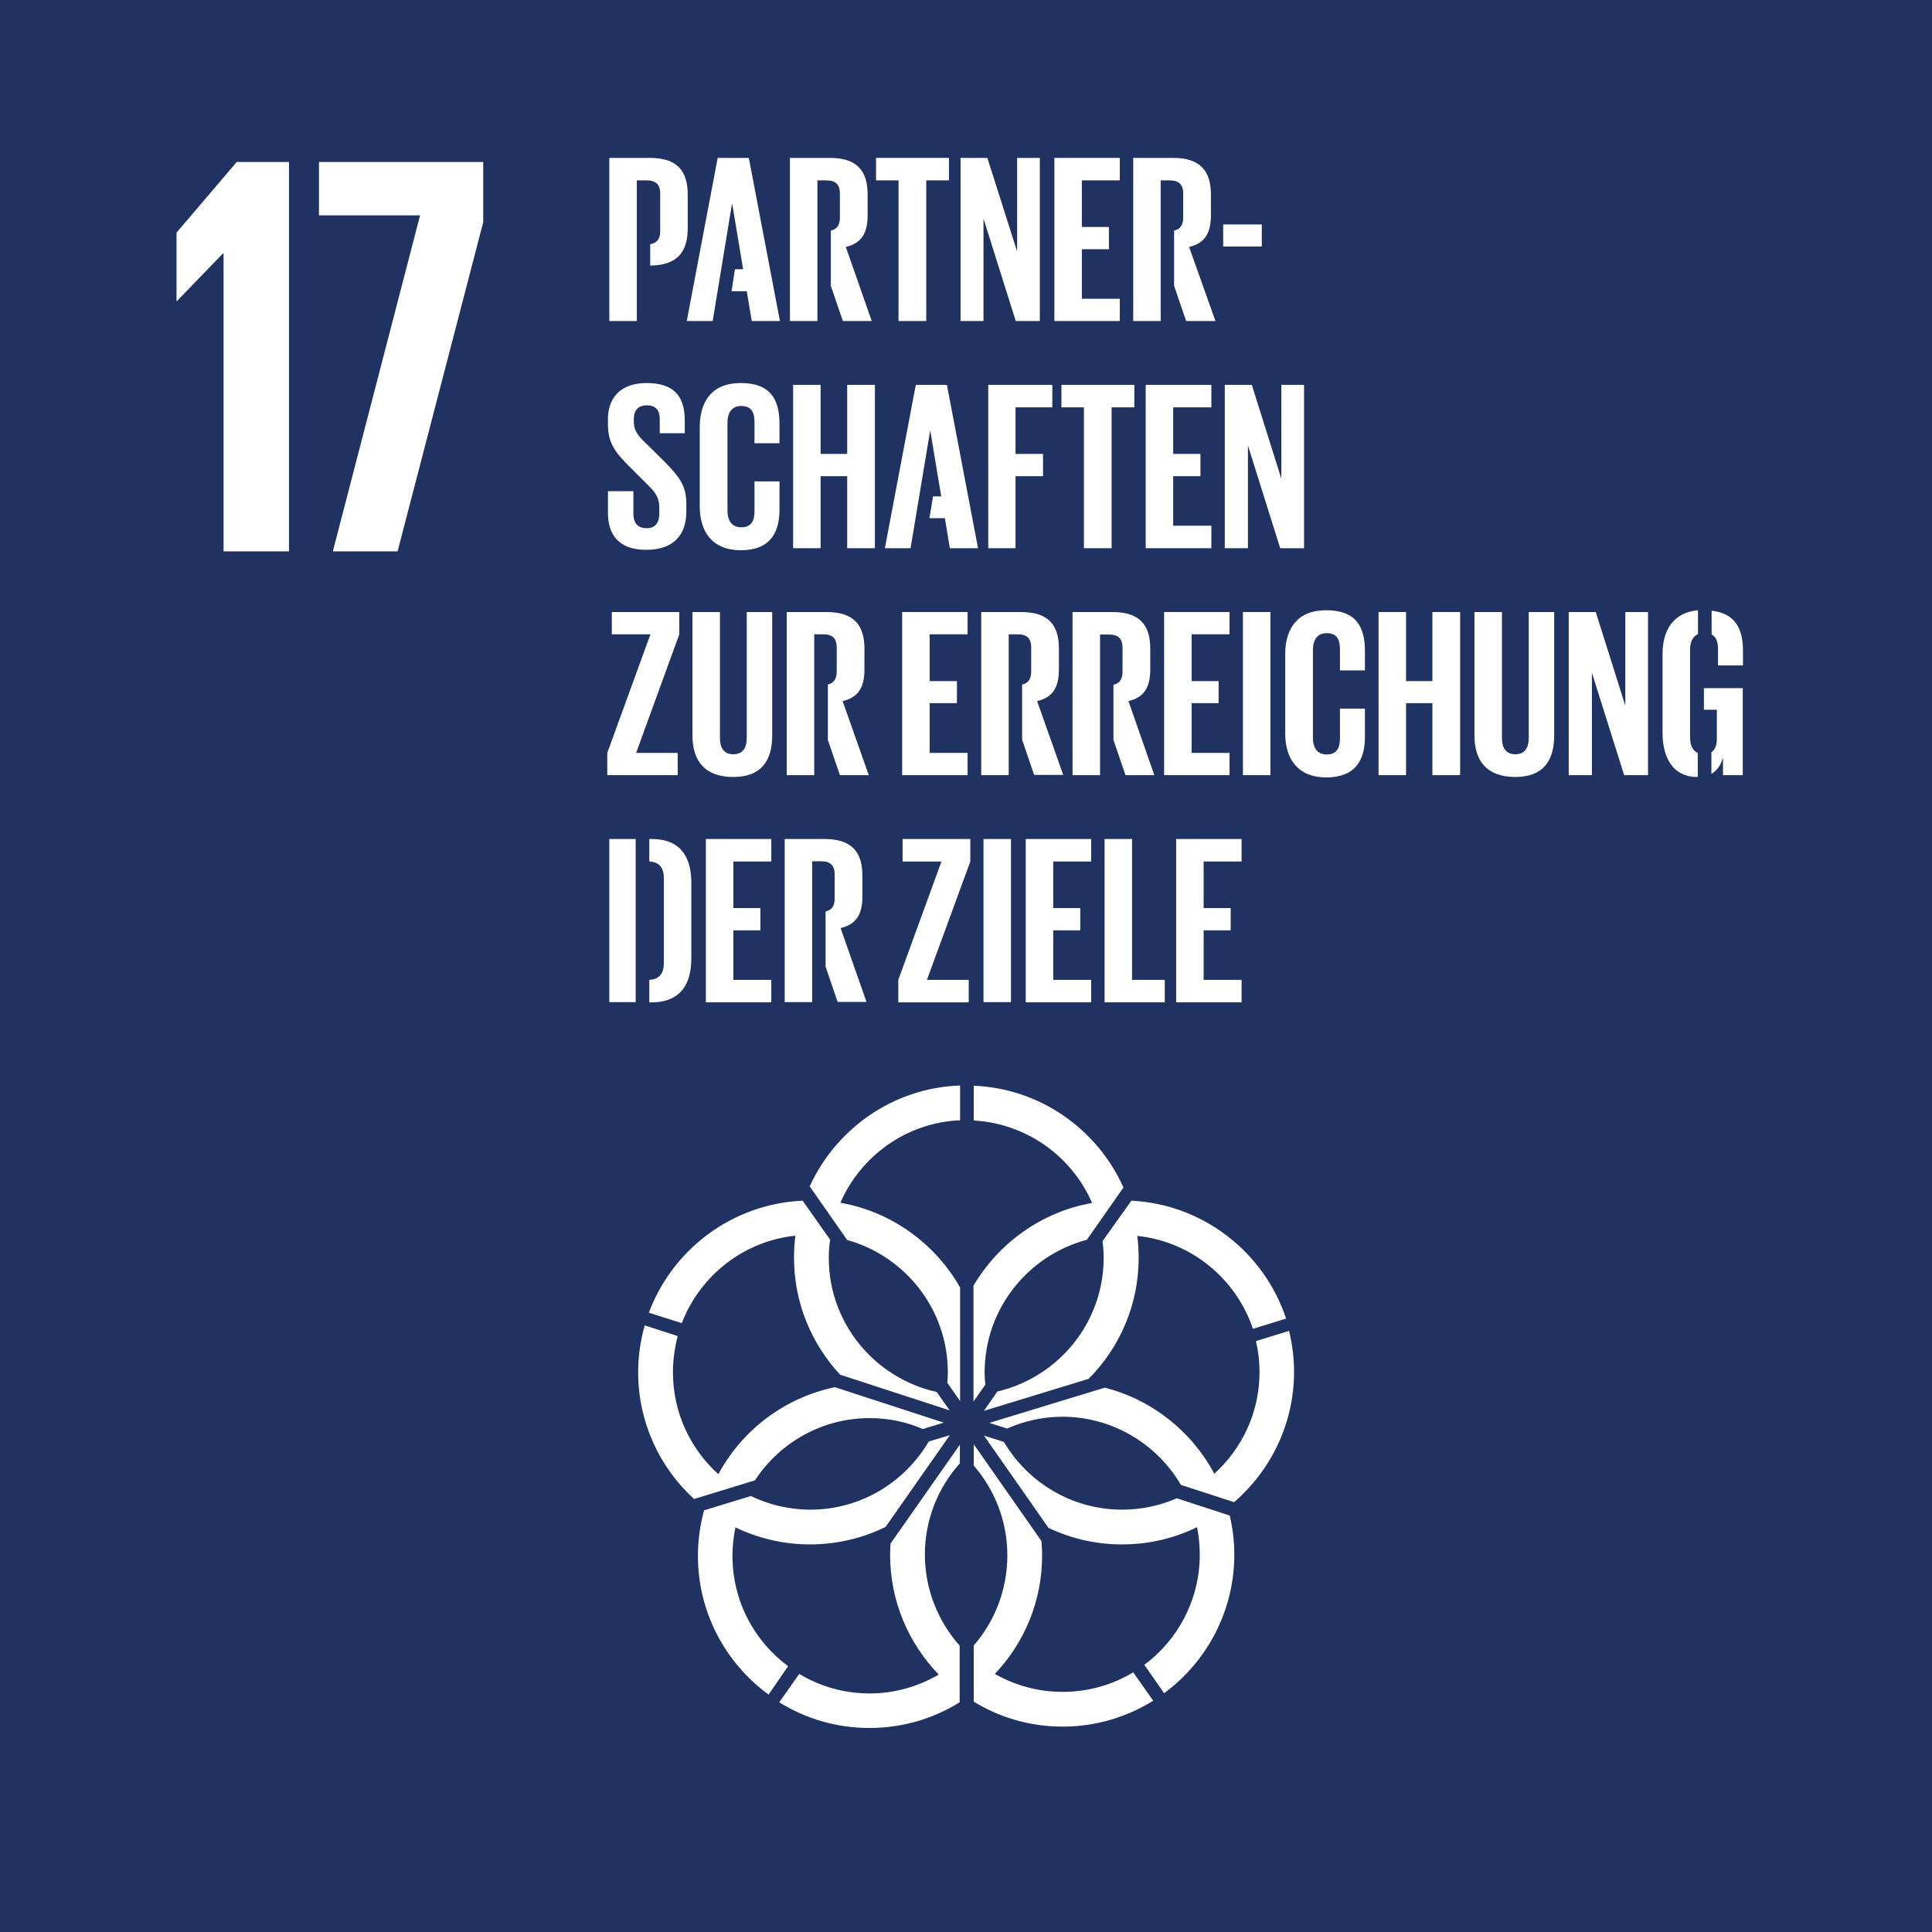 <?xml version="1.0" encoding="utf-8"?>
<!-- Generator: Adobe Illustrator 27.2.0, SVG Export Plug-In . SVG Version: 6.00 Build 0)  -->
<svg version="1.1" id="_x3C_Ebene_x3E_" xmlns="http://www.w3.org/2000/svg" xmlns:xlink="http://www.w3.org/1999/xlink" x="0px"
	 y="0px" viewBox="0 0 850.4 850.4" style="enable-background:new 0 0 850.4 850.4;" xml:space="preserve">
<style type="text/css">
	.st0{fill:#1F3262;}
	.st1{fill:#FFFFFF;}
	.st2{clip-path:url(#SVGID_00000028307697820733781000000012923630019296939199_);fill:#FFFFFF;}
</style>
<rect class="st0" width="850.4" height="850.4"/>
<polygon class="st1" points="127.2,71.3 127.2,242.7 98.4,242.7 98.4,111.5 98.2,111.5 77.9,132.5 77.7,132.5 77.7,102.4 
	104.2,71.3 "/>
<polygon class="st1" points="140.4,71.3 212.7,71.3 212.7,97.8 175,242.7 146.5,242.7 184.9,94.8 140.4,94.8 "/>
<g>
	<defs>
		<rect id="SVGID_1_" width="850.4" height="850.4"/>
	</defs>
	<clipPath id="SVGID_00000042706647479860117830000010075938449685431436_">
		<use xlink:href="#SVGID_1_"  style="overflow:visible;"/>
	</clipPath>
	<path style="clip-path:url(#SVGID_00000042706647479860117830000010075938449685431436_);fill:#FFFFFF;" d="M286.1,69.5h-17.9v71.8
		h12.1V117v-9.3v-15V79.4h4.4c4.1,0,5.9,1.9,5.9,5.8v16.5c0,3.4-1.4,5.3-4.4,5.8v9.4c12-0.1,16.5-6.2,16.5-16.2V85.6
		C302.7,75.5,298.3,69.5,286.1,69.5"/>
	<polygon style="clip-path:url(#SVGID_00000042706647479860117830000010075938449685431436_);fill:#FFFFFF;" points="329.6,69.5 
		315.9,69.5 302.3,141.3 313.7,141.3 322.2,89.7 322.3,89.7 327.1,118.5 323.5,118.5 322,128.2 328.7,128.2 330.9,141.3 
		343.3,141.3 	"/>
	<path style="clip-path:url(#SVGID_00000042706647479860117830000010075938449685431436_);fill:#FFFFFF;" d="M372.3,108.7
		c6.9-1.6,9.6-6.1,9.6-13.9v-9.2c0-10.1-4.4-16.1-16.6-16.1h-17.6v71.8h12.1V92.3h0V79.4h4c4.1,0,5.9,1.9,5.9,5.8v10.6
		c0,3.1-1.2,5.1-4,5.7v24.3l5.3,15.5h12.7L372.3,108.7z"/>
	<polygon style="clip-path:url(#SVGID_00000042706647479860117830000010075938449685431436_);fill:#FFFFFF;" points="385.6,69.5 
		417.7,69.5 417.7,79.4 407.7,79.4 407.7,141.3 395.5,141.3 395.5,79.4 385.6,79.4 	"/>
	<polygon style="clip-path:url(#SVGID_00000042706647479860117830000010075938449685431436_);fill:#FFFFFF;" points="432.9,96.2 
		432.9,141.3 422.8,141.3 422.8,69.5 434.6,69.5 447.7,110.7 447.7,69.5 457.7,69.5 457.7,141.3 447.1,141.3 	"/>
	<polygon style="clip-path:url(#SVGID_00000042706647479860117830000010075938449685431436_);fill:#FFFFFF;" points="464.1,69.5 
		492.9,69.5 492.9,79.4 476.2,79.4 476.2,99.9 488.1,99.9 488.1,109.7 476.2,109.7 476.2,131.5 492.9,131.5 492.9,141.3 
		464.1,141.3 	"/>
	<path style="clip-path:url(#SVGID_00000042706647479860117830000010075938449685431436_);fill:#FFFFFF;" d="M523.4,108.7
		c6.9-1.6,9.6-6.1,9.6-13.9v-9.2c0-10.1-4.5-16.1-16.6-16.1h-17.6v71.8h12.1v-32.9v-6.7v-9.8V79.4h4c4.1,0,5.9,1.9,5.9,5.8v10.6
		c0,3.1-1.2,5.1-4,5.7v24.3l5.3,15.5H535L523.4,108.7z"/>
	
		<rect x="538.4" y="98.8" style="clip-path:url(#SVGID_00000042706647479860117830000010075938449685431436_);fill:#FFFFFF;" width="17" height="9.7"/>
	<path style="clip-path:url(#SVGID_00000042706647479860117830000010075938449685431436_);fill:#FFFFFF;" d="M267.6,225.8v-9.6h11.2
		v9.9c0,4,1.8,6.4,5.9,6.4c3.8,0,5.5-2.5,5.5-6.4v-2.8c0-4.1-1.7-6.7-5.4-10.2l-7.1-7.1c-6.9-6.8-10.1-10.9-10.1-19.2v-2.4
		c0-8.9,5.2-15.8,17-15.8c12.1,0,16.8,5.9,16.8,16.3v5.8h-11v-6.2c0-4.1-1.9-6.1-5.7-6.1c-3.4,0-5.7,1.9-5.7,5.9v1.5
		c0,4,2.2,6.4,5.7,9.7l7.7,7.6c6.6,6.7,9.7,10.7,9.7,18.6v3.5c0,9.9-5.3,16.8-17.6,16.8C272.3,242.1,267.6,235.2,267.6,225.8"/>
	<path style="clip-path:url(#SVGID_00000042706647479860117830000010075938449685431436_);fill:#FFFFFF;" d="M308,222.7V188
		c0-11.2,5.3-19.4,18-19.4c13.3,0,17.1,7.4,17.1,18v8.5h-11v-9.4c0-4.4-1.5-7-5.8-7c-4.3,0-6.1,3.1-6.1,7.4v38.6
		c0,4.3,1.8,7.4,6.1,7.4c4.3,0,5.8-2.8,5.8-7v-13.2h11v12.4c0,10.3-4.2,17.9-17.1,17.9C313.3,242.1,308,233.9,308,222.7"/>
	<polygon style="clip-path:url(#SVGID_00000042706647479860117830000010075938449685431436_);fill:#FFFFFF;" points="372.9,209.6 
		361.2,209.6 361.2,241.3 349.1,241.3 349.1,169.4 361.2,169.4 361.2,199.8 372.9,199.8 372.9,169.4 385.1,169.4 385.1,241.3 
		372.9,241.3 	"/>
	<polygon style="clip-path:url(#SVGID_00000042706647479860117830000010075938449685431436_);fill:#FFFFFF;" points="416.8,169.4 
		403.1,169.4 389.5,241.3 400.8,241.3 409.4,189.7 409.5,189.7 414.3,218.5 410.7,218.5 409.1,228.1 415.9,228.1 418.1,241.3 
		430.5,241.3 	"/>
	<polygon style="clip-path:url(#SVGID_00000042706647479860117830000010075938449685431436_);fill:#FFFFFF;" points="435,169.4 
		463.2,169.4 463.2,179.3 447,179.3 447,199.8 459.1,199.8 459.1,209.6 447,209.6 447,241.3 435,241.3 	"/>
	<polygon style="clip-path:url(#SVGID_00000042706647479860117830000010075938449685431436_);fill:#FFFFFF;" points="467.2,169.4 
		499.3,169.4 499.3,179.3 489.3,179.3 489.3,241.3 477.1,241.3 477.1,179.3 467.2,179.3 	"/>
	<polygon style="clip-path:url(#SVGID_00000042706647479860117830000010075938449685431436_);fill:#FFFFFF;" points="504.3,169.4 
		533.2,169.4 533.2,179.3 516.4,179.3 516.4,199.8 528.4,199.8 528.4,209.6 516.4,209.6 516.4,231.4 533.2,231.4 533.2,241.3 
		504.3,241.3 	"/>
	<polygon style="clip-path:url(#SVGID_00000042706647479860117830000010075938449685431436_);fill:#FFFFFF;" points="549.3,196.1 
		549.3,241.3 539.1,241.3 539.1,169.4 551,169.4 564,210.7 564,169.4 574,169.4 574,241.3 563.5,241.3 	"/>
	<polygon style="clip-path:url(#SVGID_00000042706647479860117830000010075938449685431436_);fill:#FFFFFF;" points="280,331.4 
		298.3,331.4 298.3,341.2 267.3,341.2 267.3,331.4 286.3,279.2 269.3,279.2 269.3,269.4 299,269.4 299,279.2 	"/>
	<path style="clip-path:url(#SVGID_00000042706647479860117830000010075938449685431436_);fill:#FFFFFF;" d="M339.9,269.4v54.3
		c0,11.1-4.8,18.3-17.1,18.3c-12.7,0-18-7.2-18-18.3v-54.3h12.1v55.5c0,4.2,1.7,7.1,5.9,7.1c4.2,0,5.9-2.9,5.9-7.1v-55.5H339.9z"/>
	<path style="clip-path:url(#SVGID_00000042706647479860117830000010075938449685431436_);fill:#FFFFFF;" d="M370.9,308.6
		c6.9-1.6,9.6-6.1,9.6-13.9v-9.2c0-10.1-4.5-16.1-16.6-16.1h-17.6v71.8h12.1v-32.9l0,0v-6.7h0v-22.4h4c4.1,0,5.9,1.9,5.9,5.8v10.6
		c0,3.1-1.2,5.1-3.9,5.7v24.4l5.3,15.5h12.7L370.9,308.6z"/>
	<polygon style="clip-path:url(#SVGID_00000042706647479860117830000010075938449685431436_);fill:#FFFFFF;" points="397.1,269.4 
		425.9,269.4 425.9,279.2 409.2,279.2 409.2,299.8 421.2,299.8 421.2,309.5 409.2,309.5 409.2,331.4 425.9,331.4 425.9,341.2 
		397.1,341.2 	"/>
	<path style="clip-path:url(#SVGID_00000042706647479860117830000010075938449685431436_);fill:#FFFFFF;" d="M456.5,308.6
		c6.9-1.6,9.6-6.1,9.6-13.9v-9.2c0-10.1-4.4-16.1-16.6-16.1h-17.6v71.8H444v-32.9v-6.7v-5.5v-16.9h4c4.1,0,5.9,1.9,5.9,5.8v10.6
		c0,3.1-1.2,5.1-4,5.7v24.3l5.3,15.5H468L456.5,308.6z"/>
	<path style="clip-path:url(#SVGID_00000042706647479860117830000010075938449685431436_);fill:#FFFFFF;" d="M496.7,308.6
		c6.9-1.6,9.6-6.1,9.6-13.9v-9.2c0-10.1-4.4-16.1-16.6-16.1h-17.6v71.8h12.1v-32.9v-6.7V296v-16.7h4c4.1,0,5.9,1.9,5.9,5.8v10.6
		c0,3.1-1.2,5.1-4,5.7v24.3l5.3,15.5h12.7L496.7,308.6z"/>
	<polygon style="clip-path:url(#SVGID_00000042706647479860117830000010075938449685431436_);fill:#FFFFFF;" points="512.4,269.4 
		541.2,269.4 541.2,279.2 524.5,279.2 524.5,299.8 536.4,299.8 536.4,309.5 524.5,309.5 524.5,331.4 541.2,331.4 541.2,341.2 
		512.4,341.2 	"/>
	
		<rect x="547.1" y="269.4" style="clip-path:url(#SVGID_00000042706647479860117830000010075938449685431436_);fill:#FFFFFF;" width="12.1" height="71.8"/>
	<path style="clip-path:url(#SVGID_00000042706647479860117830000010075938449685431436_);fill:#FFFFFF;" d="M565.7,322.7v-34.7
		c0-11.2,5.3-19.4,18-19.4c13.3,0,17.1,7.4,17.1,18v8.5h-11v-9.4c0-4.4-1.5-7-5.8-7c-4.3,0-6.1,3.1-6.1,7.4v38.6
		c0,4.3,1.8,7.4,6.1,7.4c4.3,0,5.8-2.8,5.8-7v-13.2h11v12.4c0,10.3-4.2,17.9-17.1,17.9C571,342.1,565.7,333.8,565.7,322.7"/>
	<polygon style="clip-path:url(#SVGID_00000042706647479860117830000010075938449685431436_);fill:#FFFFFF;" points="630.5,309.5 
		618.9,309.5 618.9,341.2 606.8,341.2 606.8,269.4 618.9,269.4 618.9,299.8 630.5,299.8 630.5,269.4 642.7,269.4 642.7,341.2 
		630.5,341.2 	"/>
	<path style="clip-path:url(#SVGID_00000042706647479860117830000010075938449685431436_);fill:#FFFFFF;" d="M684.1,269.4v54.3
		c0,11.1-4.8,18.3-17.1,18.3c-12.7,0-18-7.2-18-18.3v-54.3h12.1v55.5c0,4.2,1.7,7.1,5.9,7.1c4.2,0,5.9-2.9,5.9-7.1v-55.5H684.1z"/>
	<polygon style="clip-path:url(#SVGID_00000042706647479860117830000010075938449685431436_);fill:#FFFFFF;" points="700.7,296.1 
		700.7,341.2 690.5,341.2 690.5,269.4 702.4,269.4 715.4,310.6 715.4,269.4 725.4,269.4 725.4,341.2 714.9,341.2 	"/>
	<path style="clip-path:url(#SVGID_00000042706647479860117830000010075938449685431436_);fill:#FFFFFF;" d="M747.4,331.5
		c-2.4-1-3.5-3.6-3.5-7V286c0-3.3,1.1-5.8,3.5-6.9v-10.5c-10.9,1-15.6,8.8-15.6,19.3v34.7c0,11.1,4.8,19.4,15.1,19.4
		c0.1,0,0.3,0,0.4,0V331.5z"/>
	<path style="clip-path:url(#SVGID_00000042706647479860117830000010075938449685431436_);fill:#FFFFFF;" d="M753.4,268.8v10.5
		c2,1,2.8,3.2,2.8,6.3v7.3h11v-6.4C767.2,276.9,763.9,270,753.4,268.8"/>
	<path style="clip-path:url(#SVGID_00000042706647479860117830000010075938449685431436_);fill:#FFFFFF;" d="M750,312.4h5.7v12.7
		c0,2.9-0.8,4.9-2.4,6v9.5c2.6-1.5,4.2-3.9,5.1-7.2v7.8h8.7v-38.3H750V312.4z"/>
	
		<rect x="268.2" y="369.3" style="clip-path:url(#SVGID_00000042706647479860117830000010075938449685431436_);fill:#FFFFFF;" width="11.6" height="71.8"/>
	<path style="clip-path:url(#SVGID_00000042706647479860117830000010075938449685431436_);fill:#FFFFFF;" d="M286.8,369.3h-1v9.9
		c4.6,0.2,6.4,3.1,6.4,7.2V424c0,4.2-1.8,7.1-6.4,7.3v9.9h1c12.9,0,17.5-8.3,17.5-19.3v-33.3C304.3,377.5,299.8,369.3,286.8,369.3"
		/>
	<polygon style="clip-path:url(#SVGID_00000042706647479860117830000010075938449685431436_);fill:#FFFFFF;" points="310.7,369.3 
		339.5,369.3 339.5,379.2 322.8,379.2 322.8,399.7 334.7,399.7 334.7,409.5 322.8,409.5 322.8,431.3 339.5,431.3 339.5,441.2 
		310.7,441.2 	"/>
	<path style="clip-path:url(#SVGID_00000042706647479860117830000010075938449685431436_);fill:#FFFFFF;" d="M370,408.5
		c6.9-1.6,9.6-6.1,9.6-13.9v-9.2c0-10.1-4.5-16.1-16.6-16.1h-17.6v71.8h12.1v-32.9v-6.7v-8.3v-14.1h4c4.1,0,5.9,1.9,5.9,5.8v10.6
		c0,3.1-1.2,5.1-4,5.7v24.3l5.3,15.5h12.7L370,408.5z"/>
	<polygon style="clip-path:url(#SVGID_00000042706647479860117830000010075938449685431436_);fill:#FFFFFF;" points="408,431.3 
		426.4,431.3 426.4,441.2 395.4,441.2 395.4,431.3 414.4,379.2 397.3,379.2 397.3,369.3 427.1,369.3 427.1,379.2 	"/>
	
		<rect x="432.9" y="369.3" style="clip-path:url(#SVGID_00000042706647479860117830000010075938449685431436_);fill:#FFFFFF;" width="12.1" height="71.8"/>
	<polygon style="clip-path:url(#SVGID_00000042706647479860117830000010075938449685431436_);fill:#FFFFFF;" points="451.5,369.3 
		480.3,369.3 480.3,379.2 463.6,379.2 463.6,399.7 475.5,399.7 475.5,409.5 463.6,409.5 463.6,431.3 480.3,431.3 480.3,441.2 
		451.5,441.2 	"/>
	<polygon style="clip-path:url(#SVGID_00000042706647479860117830000010075938449685431436_);fill:#FFFFFF;" points="486.2,369.3 
		498.3,369.3 498.3,431.3 512.7,431.3 512.7,441.2 486.2,441.2 	"/>
	<polygon style="clip-path:url(#SVGID_00000042706647479860117830000010075938449685431436_);fill:#FFFFFF;" points="517.7,369.3 
		546.5,369.3 546.5,379.2 529.8,379.2 529.8,399.7 541.7,399.7 541.7,409.5 529.8,409.5 529.8,431.3 546.5,431.3 546.5,441.2 
		517.7,441.2 	"/>
	<path style="clip-path:url(#SVGID_00000042706647479860117830000010075938449685431436_);fill:#FFFFFF;" d="M485.3,546.3
		c0.3,2.4,0.5,4.8,0.5,7.3c0,28.7-20,52.6-46.8,58.9l-5.9,8.5l46.1-14.1c13.6-13.7,22-32.5,22-53.2c0-3.3-0.2-6.5-0.6-9.7
		c23.8,2.5,43.5,18.9,50.9,40.9l14.6-4.5c-9.6-29-36.3-50.3-68.1-51.9L485.3,546.3z"/>
	<path style="clip-path:url(#SVGID_00000042706647479860117830000010075938449685431436_);fill:#FFFFFF;" d="M428.5,493.2
		c23.4,1.3,43.3,15.8,52.2,36.3c-22.2,3.9-41.1,17.6-52.2,36.4v51l5.2-7.4c-0.2-1.8-0.3-3.6-0.3-5.4c0-28,19.1-51.5,45-58.4l16.1-23
		c-11.4-25.5-36.5-43.6-65.9-44.8V493.2z"/>
	<path style="clip-path:url(#SVGID_00000042706647479860117830000010075938449685431436_);fill:#FFFFFF;" d="M554.4,604
		c0,17.7-7.7,33.6-19.9,44.7c-9.9-18.6-27.4-32.6-48.2-37.9l-50.8,15.5l7.8,2.5c7.5-3.3,15.7-5.2,24.3-5.2c22.2,0,41.7,12.1,52.2,30
		l23.4,7.6c16.1-13.9,26.4-34.5,26.4-57.4c0-6.2-0.8-12.2-2.2-18l-14.6,4.5C553.9,594.9,554.4,599.4,554.4,604"/>
	<path style="clip-path:url(#SVGID_00000042706647479860117830000010075938449685431436_);fill:#FFFFFF;" d="M367.5,610.6
		c-22.2,4.6-40.9,18.9-51.3,38.3c-12.3-11.1-20-27.1-20-44.9c0-5.5,0.8-10.8,2.1-15.9l-14.5-4.7c-1.9,6.6-2.9,13.5-2.9,20.6
		c0,22.1,9.5,42,24.6,55.8l26.8-8.2c10.8-16.5,29.4-27.4,50.5-27.4c8.3,0,16.2,1.7,23.4,4.8l9.2-2.8L367.5,610.6z"/>
	<path style="clip-path:url(#SVGID_00000042706647479860117830000010075938449685431436_);fill:#FFFFFF;" d="M372.9,545.8
		c25.5,7.1,44.3,30.5,44.3,58.2c0,1.6-0.1,3.2-0.2,4.7l5.6,8v-50c-11-19.3-30.1-33.3-52.7-37.3c9-20.6,29.1-35.3,52.7-36.3v-15.3
		c-29.4,1-54.6,19-66.2,44.4L372.9,545.8z"/>
	<path style="clip-path:url(#SVGID_00000042706647479860117830000010075938449685431436_);fill:#FFFFFF;" d="M498.8,736.1
		c-9.1,5.5-19.7,8.6-31.1,8.6c-10.9,0-21-2.9-29.8-7.9c12.9-13.6,20.8-31.9,20.8-52.1c0-2.2-0.1-4.3-0.3-6.4l-29.8-42.6v9.4
		c9.2,10.6,14.8,24.4,14.8,39.6c0,15.1-5.6,29-14.8,39.6v24.7C440,756,453.4,760,467.7,760c14.6,0,28.3-4.2,39.9-11.4L498.8,736.1z"
		/>
	<path style="clip-path:url(#SVGID_00000042706647479860117830000010075938449685431436_);fill:#FFFFFF;" d="M300.1,582.4
		c8-20.8,27.1-36.1,50-38.5c-0.4,3.2-0.6,6.4-0.6,9.7c0,19.9,7.7,37.9,20.3,51.5l48.2,15.7l-5.7-8.1c-27.1-6-47.5-30.1-47.5-59
		c0-2.7,0.2-5.4,0.6-8l-12.1-17.2c-31.1,1.4-57.3,21.5-67.7,49.3L300.1,582.4z"/>
	<path style="clip-path:url(#SVGID_00000042706647479860117830000010075938449685431436_);fill:#FFFFFF;" d="M518,659.5
		c-7.4,3.2-15.5,5-24.1,5c-22.1,0-41.5-12-52-29.8l-8.8-2.8l28.4,40.6c9.8,4.7,20.8,7.3,32.4,7.3c11.8,0,23-2.7,33-7.6
		c0.8,3.9,1.2,8,1.2,12.1c0,19.8-9.6,37.5-24.4,48.5l8.7,12.5c18.7-13.8,30.9-36,30.9-61c0-5.9-0.7-11.6-2-17.2L518,659.5z"/>
	<path style="clip-path:url(#SVGID_00000042706647479860117830000010075938449685431436_);fill:#FFFFFF;" d="M346.9,733.4
		c-14.9-11-24.5-28.7-24.5-48.6c0-4.3,0.5-8.5,1.3-12.5c10,4.8,21.1,7.5,32.9,7.5c11.9,0,23.2-2.8,33.2-7.7l28.3-40.4l-9.3,2.8
		c-10.5,17.9-29.9,30-52.1,30c-9.4,0-18.3-2.2-26.2-6l-20.6,6.3c-1.7,6.4-2.7,13-2.7,20c0,25,12.2,47.3,31.1,61.1L346.9,733.4z"/>
	<path style="clip-path:url(#SVGID_00000042706647479860117830000010075938449685431436_);fill:#FFFFFF;" d="M422.5,724.5
		c-9.5-10.7-15.4-24.8-15.4-40.2c0-15.4,5.8-29.5,15.4-40.2v-8.2l-30.5,43.5c-0.1,1.6-0.2,3.3-0.2,5c0,20.5,8.2,39,21.4,52.7
		c-9,5.2-19.3,8.3-30.4,8.3c-11.3,0-21.9-3.1-31-8.6l-8.8,12.5c11.6,7.2,25.2,11.3,39.7,11.3c14.5,0,28.1-4.1,39.7-11.3V724.5z"/>
</g>
</svg>
